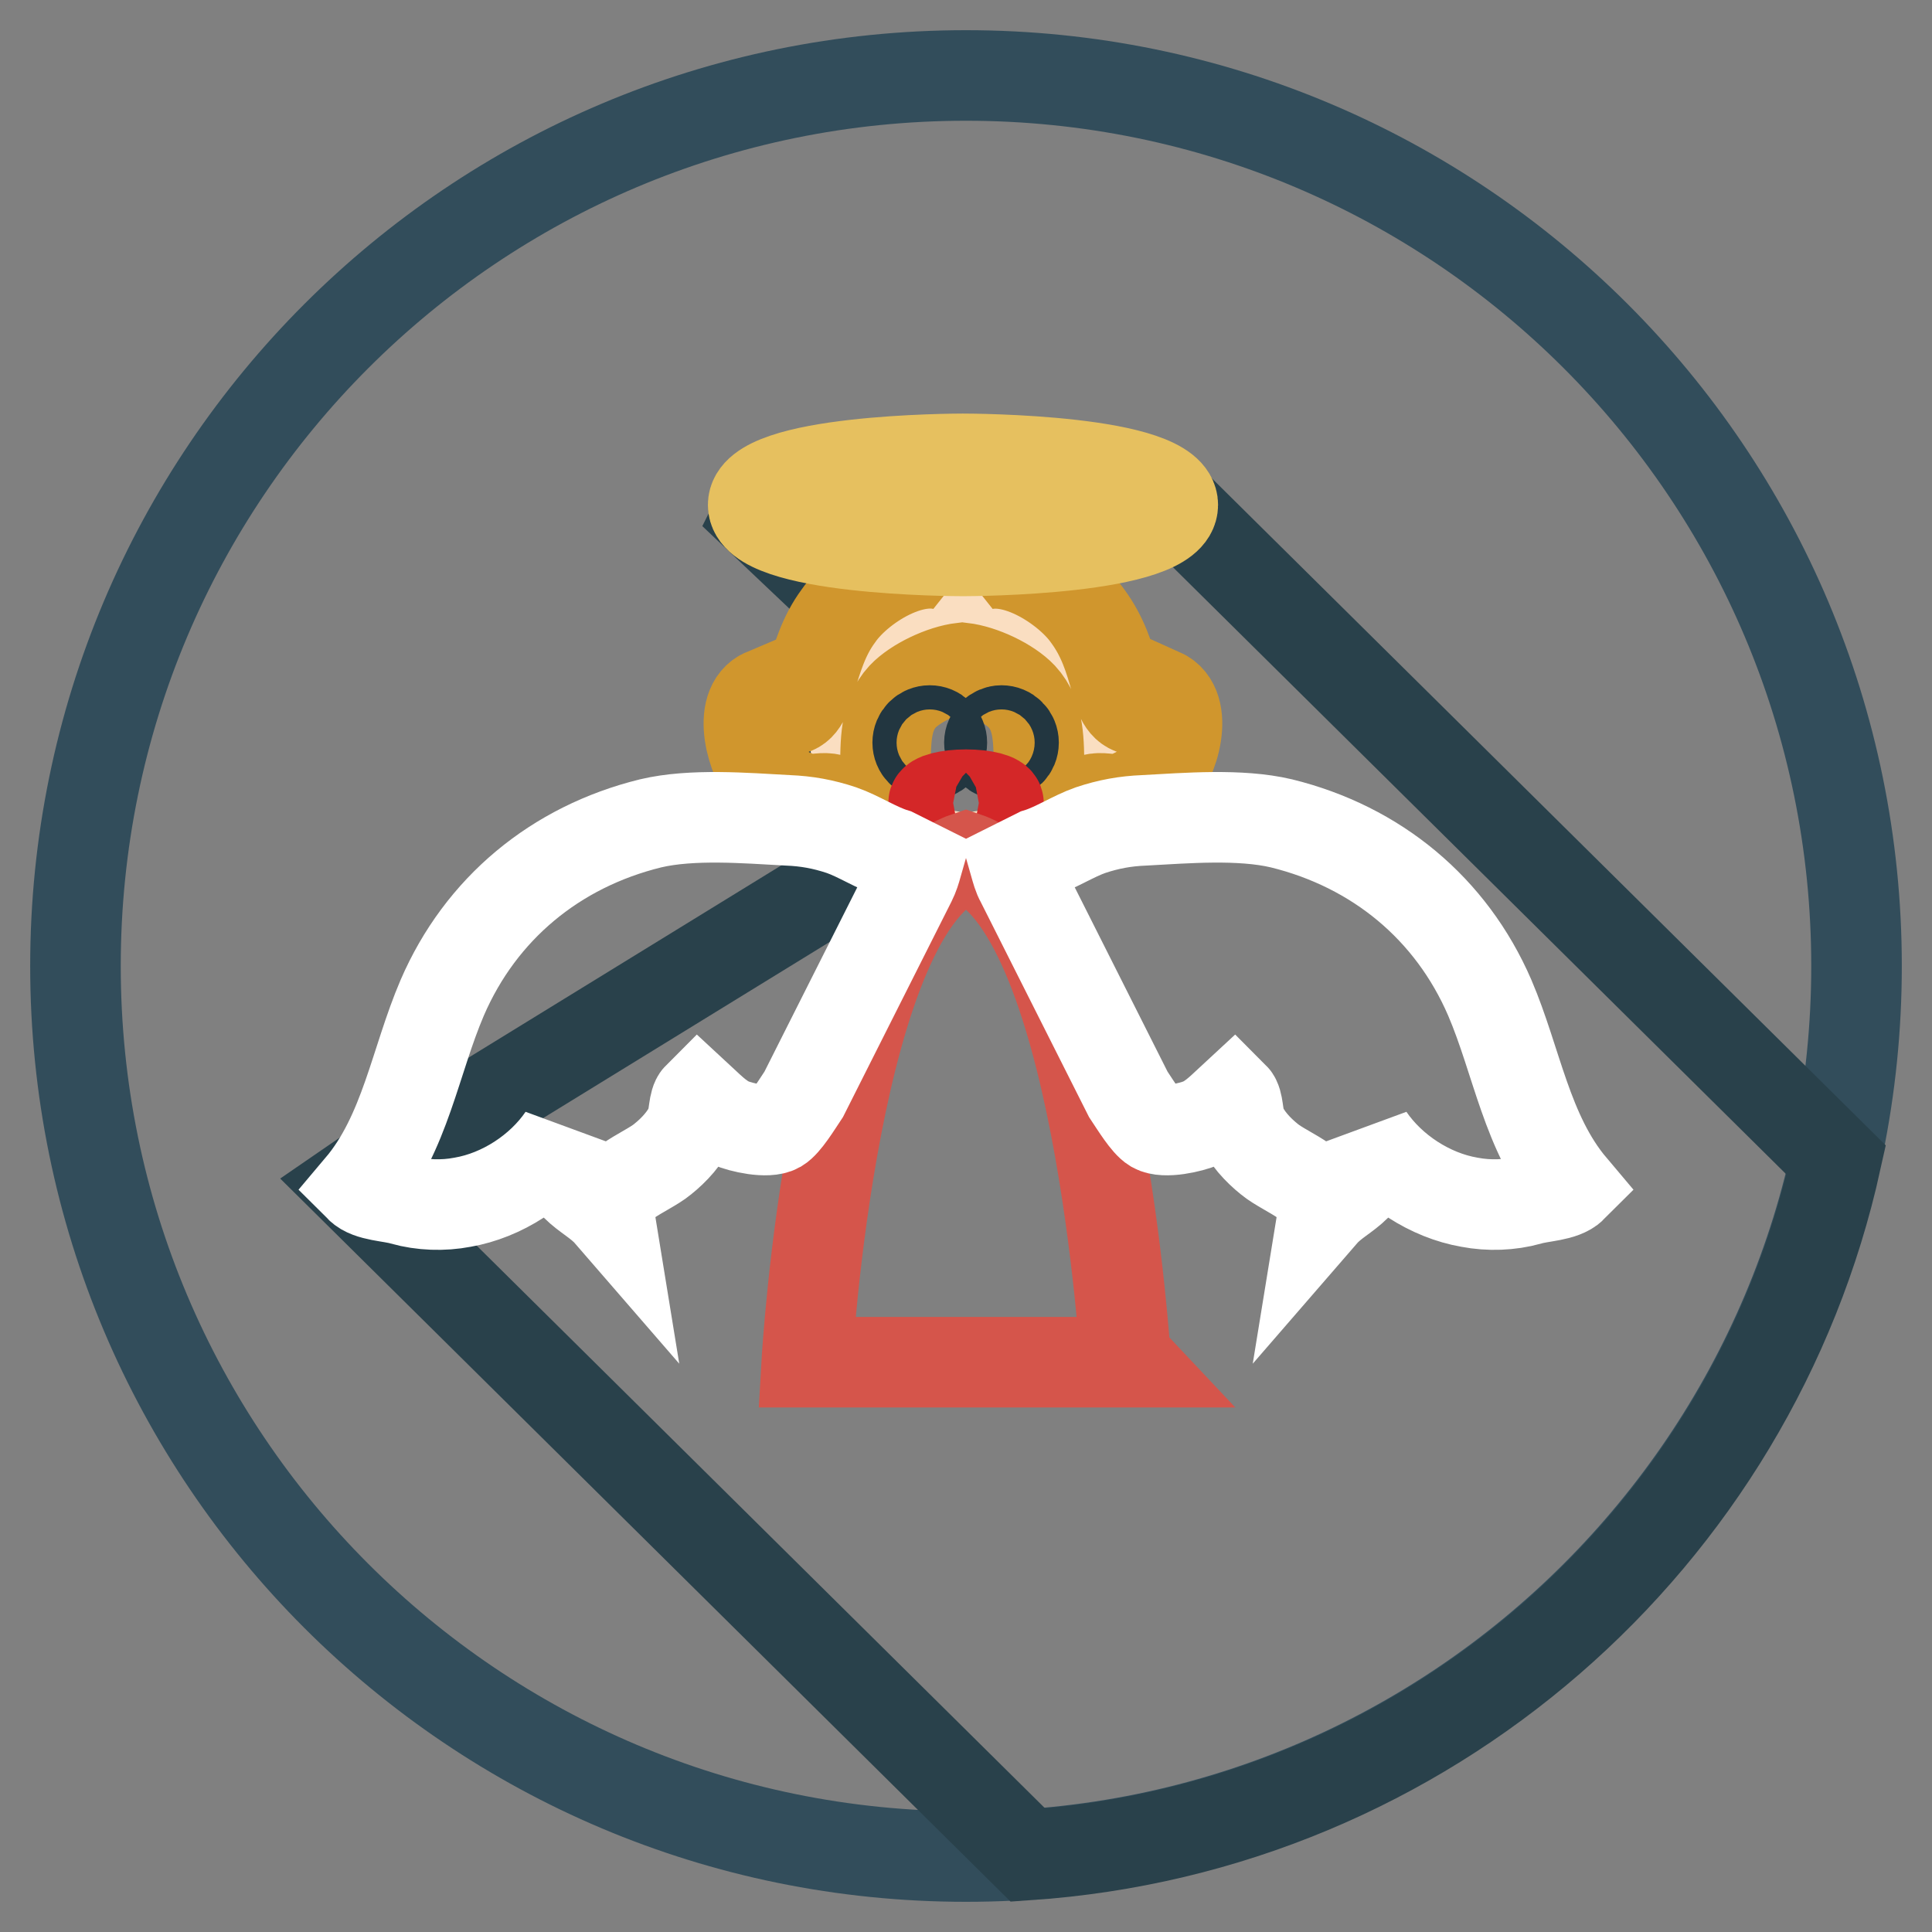 <?xml version="1.0" encoding="utf-8"?>
<!-- Svg Vector Icons : http://www.onlinewebfonts.com/icon -->
<!DOCTYPE svg PUBLIC "-//W3C//DTD SVG 1.1//EN" "http://www.w3.org/Graphics/SVG/1.1/DTD/svg11.dtd">
<svg version="1.1" xmlns="http://www.w3.org/2000/svg" xmlns:xlink="http://www.w3.org/1999/xlink" x="0px" y="0px" viewBox="0 0 256 256" enable-background="new 0 0 256 256" xml:space="preserve">
<rect x="0" y="0" width="256" height="256" fill="#808080" stroke="none"/>
<g> <path stroke-width="12" fill-opacity="0" stroke="#324d5b"  d="M10,128c0,65.2,52.8,118,118,118c65.2,0,118-52.8,118-118c0-65.2-52.8-118-118-118C62.8,10,10,62.8,10,128z "/> <path stroke-width="12" fill-opacity="0" stroke="#29414b"  d="M155.1,66.4c-0.3,0.1-0.8,0-1.7-0.9c-2.7-2.5-26.4-3.3-26.4-3.3c-22.7-1.7-26.6,6.2-26.6,6.2l17.2,16.3 l-14,19.9l9.7,11.1l-63.6,39.1l-3.2,2.2l89.7,88.8c52.8-3.6,96-41.8,107.1-92.1L155.1,66.4z"/> <path stroke-width="12" fill-opacity="0" stroke="#fadec1"  d="M113.3,97.2c0,9,6.6,16.4,14.7,16.4s14.7-7.3,14.7-16.4s-6.6-16.4-14.7-16.4S113.3,88.1,113.3,97.2 L113.3,97.2z"/> <path stroke-width="12" fill-opacity="0" stroke="#d0962d"  d="M153.9,91.9c-0.7,1.3-1.7,2.4-3.3,2.2c-1.8-0.2-2.3-2-2.7-3.7c-0.9-3.3-1.8-6.1-3.8-8.8 c-2.9-4.1-11.4-9.5-16.3-5.6v0.3c-0.1,0.4-0.1,0.9-0.2,1.4c-0.1-0.5-0.1-0.9-0.2-1.4v-0.3c-4.9-3.9-13.4,1.4-16.3,5.6 c-2,2.7-2.8,5.6-3.8,8.8c-0.5,1.6-0.9,3.5-2.7,3.7c-1.6,0.2-2.6-0.9-3.3-2.2c-3.8,1.6-1.6,9,0.5,11.2c1.2,1.3,3.5,2.5,5.2,2.8 c0.9,0.1,2.2-0.3,3.1,0c0.6,0.2,0.7,0.9,1.3,1.2c0.3,0.1,1,0,1.4,0c0.9,0,3.6,0.2,4.2-0.5c0.6-0.6,0.3-3.9,0.3-4.7 c0.1-3.5-0.1-7,2.3-9.6c1.7-1.8,5.3-3.5,7.9-3.8c2.6,0.3,6.2,2,7.9,3.8c2.4,2.6,2.2,6.1,2.3,9.6c0,0.9-0.2,4.1,0.3,4.7 c0.6,0.6,3.3,0.5,4.2,0.5c0.4,0,1,0.1,1.4,0c0.6-0.2,0.8-1,1.3-1.2c0.9-0.3,2.2,0.1,3.1,0c1.7-0.2,4-1.5,5.2-2.8 C155.5,101,157.7,93.6,153.9,91.9z"/> <path stroke-width="12" fill-opacity="0" stroke="#223640"  d="M131.1,98.4c0,0.9,0.7,1.6,1.6,1.6c0.9,0,1.6-0.7,1.6-1.6c0,0,0,0,0,0c0-0.9-0.7-1.6-1.6-1.6 C131.9,96.8,131.1,97.5,131.1,98.4C131.1,98.4,131.1,98.4,131.1,98.4z"/> <path stroke-width="12" fill-opacity="0" stroke="#223640"  d="M121.6,98.4c0,0.9,0.7,1.6,1.6,1.6c0.9,0,1.6-0.7,1.6-1.6l0,0c0-0.9-0.7-1.6-1.6-1.6 C122.3,96.8,121.6,97.5,121.6,98.4z"/> <path stroke-width="12" fill-opacity="0" stroke="#d42728"  d="M123.7,106.4c0,0.6,1.9,1.1,4.3,1.1c2.4,0,4.3-0.5,4.3-1.1c0-0.6-1.9-1.1-4.3-1.1 C125.6,105.3,123.7,105.8,123.7,106.4C123.7,106.4,123.7,106.4,123.7,106.4z"/> <path stroke-width="12" fill-opacity="0" stroke="#d5554b"  d="M128,113.6c-17.6,6-21.1,66.9-21.1,66.9h42.3C149.1,180.4,145.6,119.6,128,113.6z"/> <path stroke-width="12" fill-opacity="0" stroke="#ffffff"  d="M121.5,114.6l-3-1.5c-2.3-0.7-4.7-2.3-7-3.1c-2.4-0.8-4.6-1.2-7.1-1.3c-5.6-0.3-12.7-0.9-18.2,0.4 c-12.6,3.1-22.5,11.3-27.6,23.1c-3.6,8.4-4.9,18-10.9,25.1c1.2,1.2,4.1,1.2,5.7,1.7c2.5,0.7,5.3,0.8,7.9,0.3 c5.2-0.9,10.3-4.2,13.3-8.6c-0.3,2.8-0.6,4.1,1.7,6.4c1.4,1.4,3.1,2.2,4.4,3.7c-0.6-3.7,4.8-5.3,7.1-7.2c1.5-1.2,3.1-2.9,3.8-4.7 c0.4-1,0.3-2.9,0.9-3.5c1.3,1.2,2.7,2.7,4.3,3.4c1.4,0.6,4.9,1.4,6.3,0.6c1-0.6,2.4-2.9,3.4-4.4l14.2-28.2 C121.1,116,121.3,115.3,121.5,114.6L121.5,114.6z M134.5,114.6l3-1.5c2.3-0.7,4.7-2.3,7-3.1c2.4-0.8,4.6-1.2,7.1-1.3 c5.6-0.3,12.7-0.9,18.2,0.4c12.6,3.1,22.5,11.3,27.6,23.1c3.6,8.4,4.9,18,10.9,25.1c-1.2,1.2-4.1,1.2-5.7,1.7 c-2.5,0.7-5.3,0.8-7.9,0.3c-5.2-0.9-10.3-4.2-13.3-8.6c0.3,2.8,0.6,4.1-1.7,6.4c-1.4,1.4-3.1,2.2-4.4,3.7c0.6-3.7-4.8-5.3-7.1-7.2 c-1.5-1.2-3.1-2.9-3.8-4.7c-0.4-1-0.3-2.9-0.9-3.5c-1.3,1.2-2.7,2.7-4.3,3.4c-1.4,0.6-4.9,1.4-6.3,0.6c-1-0.6-2.4-2.9-3.4-4.4 l-14.2-28.2C134.9,116.1,134.7,115.3,134.5,114.6L134.5,114.6z"/> <path stroke-width="12" fill-opacity="0" stroke="#e6c05f"  d="M127.6,73c-1.1,0-27.8-0.1-27.8-6.1c0-6,26.6-6.1,27.8-6.1s27.8,0.1,27.8,6.1C155.4,72.9,128.7,73,127.6,73 z M127.6,63c-16.1,0-25,2.5-25.5,3.9c0.5,1.3,9.5,3.8,25.5,3.8c16.1,0,25-2.5,25.6-3.9C152.6,65.5,143.7,63,127.6,63z"/></g>
</svg>